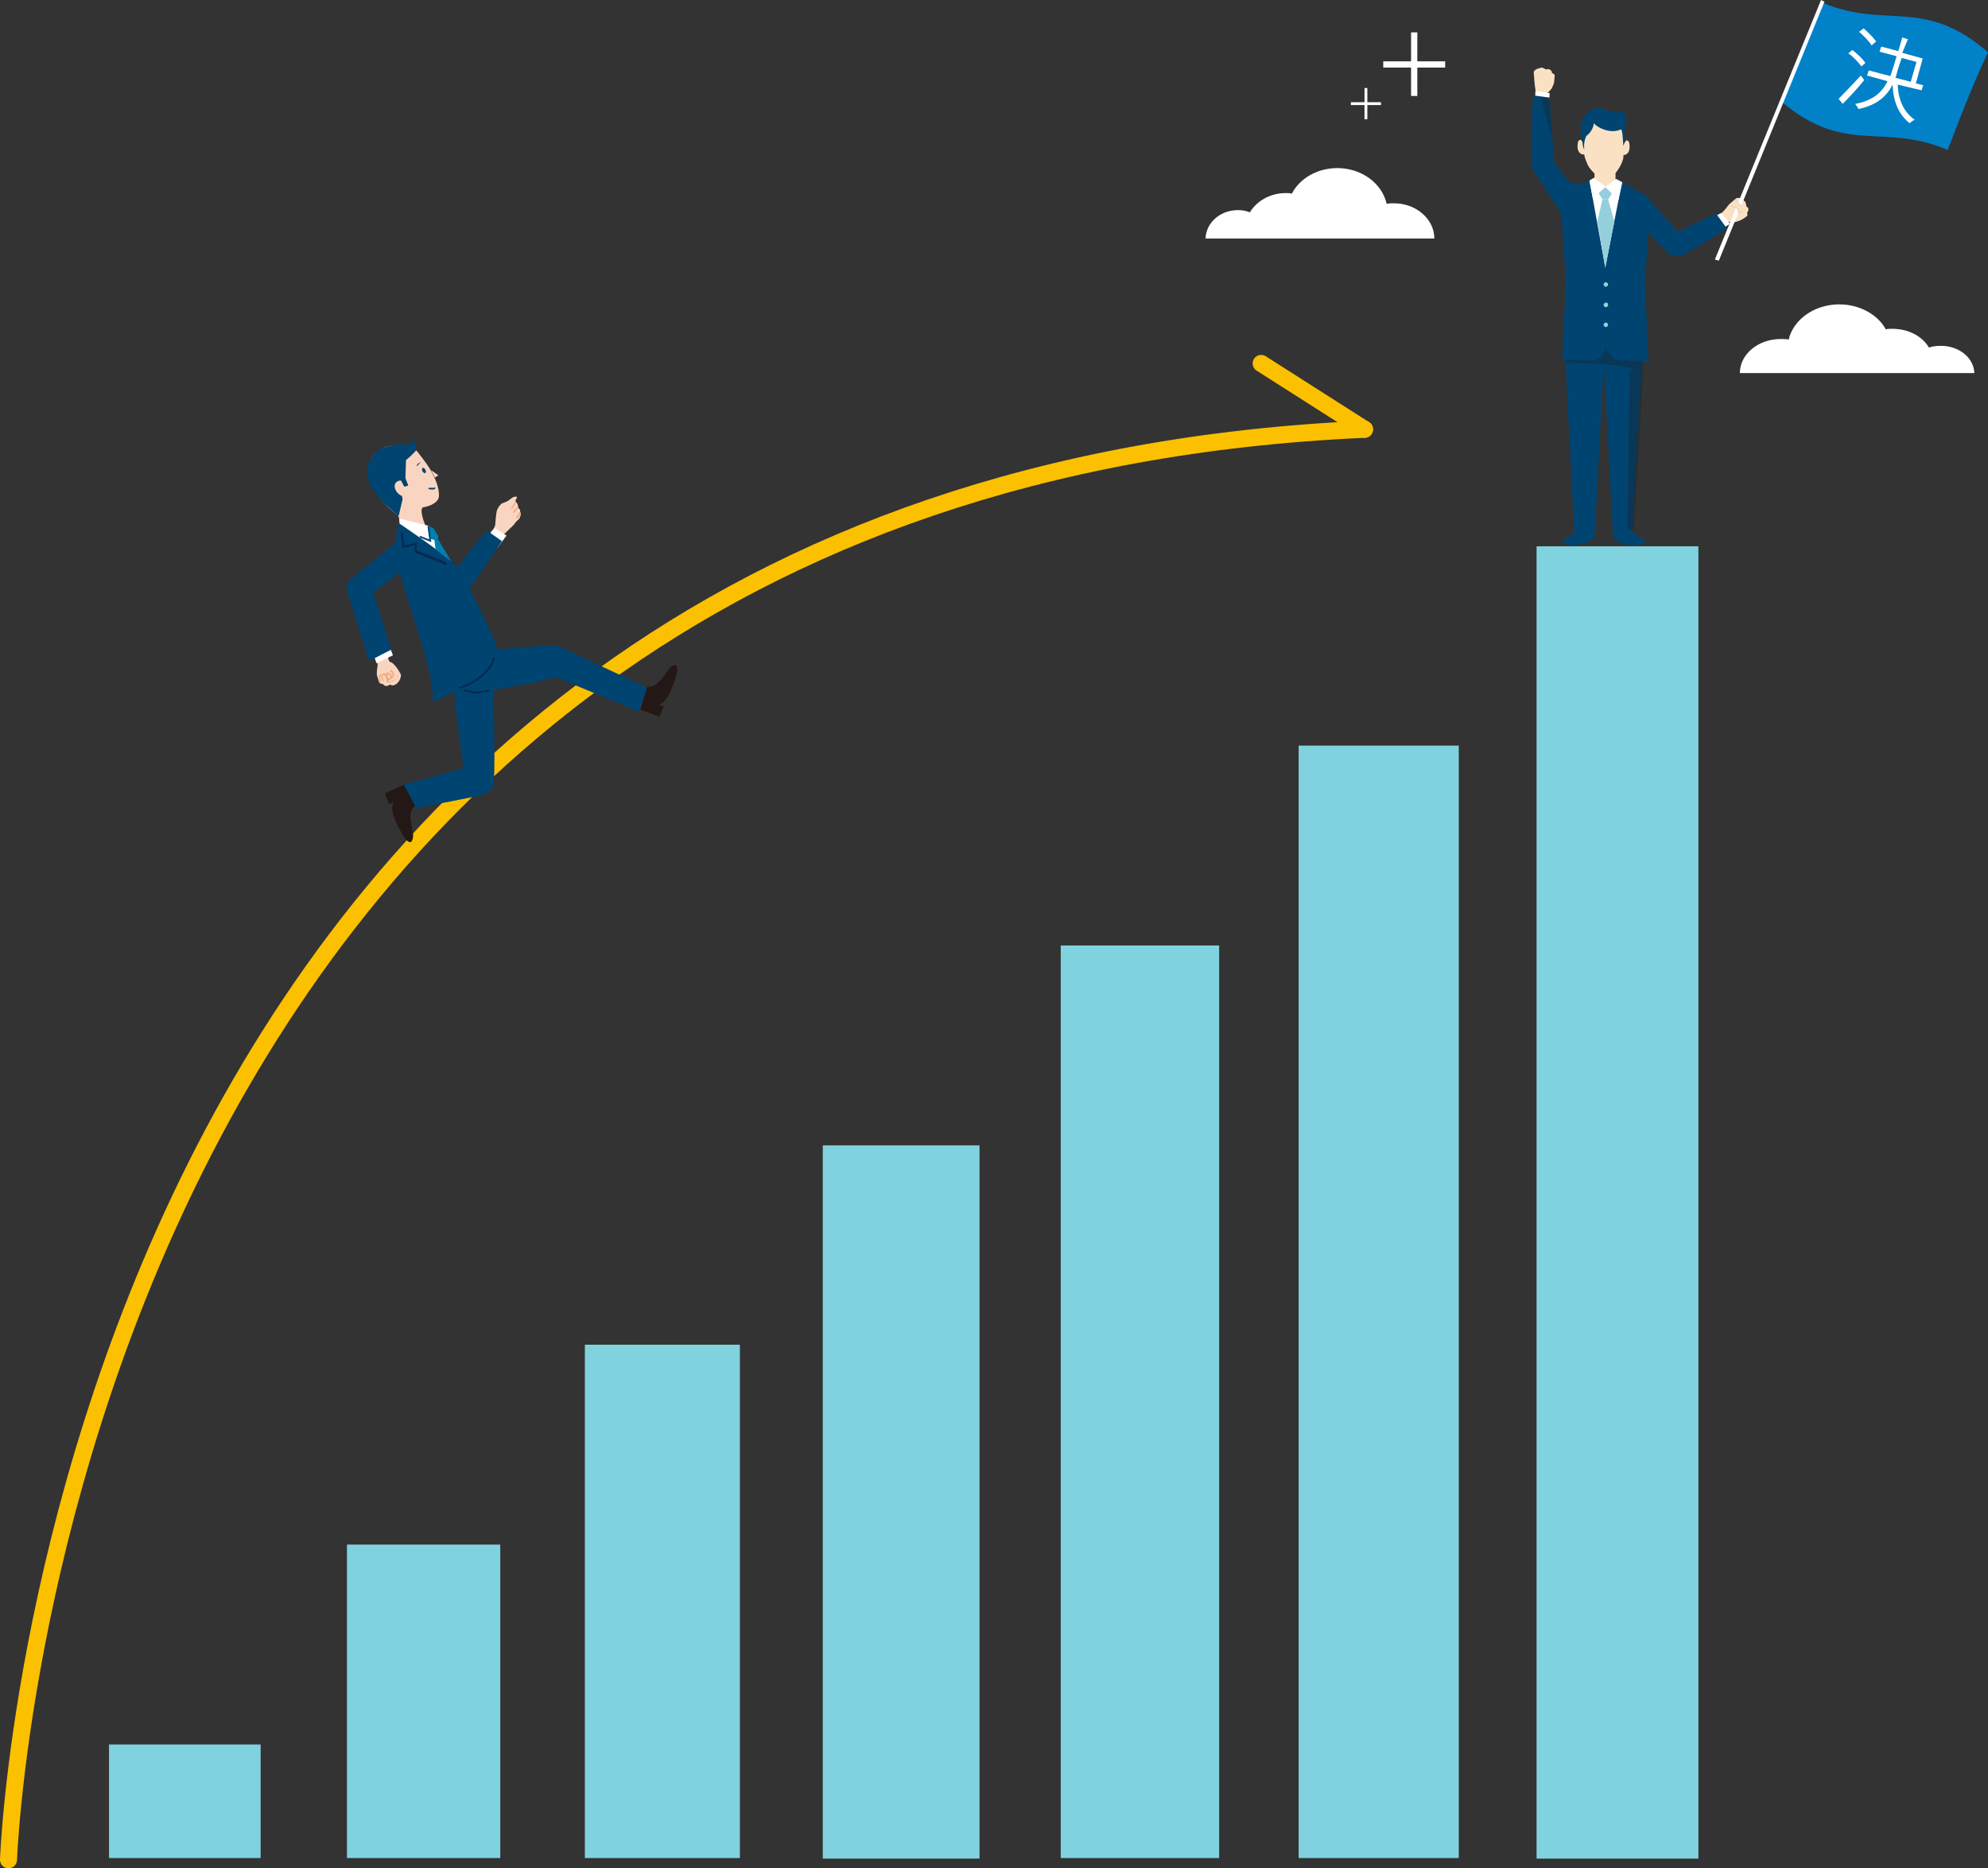 <?xml version="1.0" encoding="utf-8"?>
<!-- Generator: Adobe Illustrator 24.2.3, SVG Export Plug-In . SVG Version: 6.00 Build 0)  -->
<svg version="1.1" id="レイヤー_1" xmlns="http://www.w3.org/2000/svg" xmlns:xlink="http://www.w3.org/1999/xlink" x="0px"
	 y="0px" width="350.1px" height="329px" viewBox="0 0 350.1 329" style="enable-background:new 0 0 350.1 329;"
	 xml:space="preserve">
<rect x="0" y="0" width="350.1" height="329" fill="#333333" stroke="none"/>
<style type="text/css">
	.st0{fill:#FFFFFF;}
	.st1{fill:#004471;}
	.st2{fill-rule:evenodd;clip-rule:evenodd;fill:#FBE1C3;}
	.st3{fill:#FBE1C3;}
	.st4{fill:#94CFDC;}
	.st5{opacity:0.3;fill:#231815;}
	.st6{fill:#D6C1A8;}
	.st7{fill:#0081C8;}
	.st8{fill:#81D2DF;}
	.st9{fill:none;stroke:#FBC000;stroke-width:3;stroke-linecap:round;stroke-linejoin:round;stroke-miterlimit:10;}
	.st10{fill:#F9D5C1;}
	.st11{fill:#F4AC7F;}
	.st12{fill-rule:evenodd;clip-rule:evenodd;fill:#F9D5C1;}
	.st13{fill:#0080B0;}
	.st14{fill:#072951;}
	.st15{fill:#676A6A;}
	.st16{fill-rule:evenodd;clip-rule:evenodd;fill:#231815;}
</style>
<g>
	<g>
		<g>
			<rect x="243.6" y="10.8" class="st0" width="10.9" height="1.1"/>
			<rect x="248.5" y="5.7" class="st0" width="1.1" height="11.2"/>
		</g>
		<g>
			<rect x="237.9" y="18" class="st0" width="5.3" height="0.5"/>
			<rect x="240.3" y="15.5" class="st0" width="0.5" height="5.5"/>
		</g>
	</g>
	<path class="st0" d="M218,37c0.7,0,1.4,0.1,2.1,0.4c1.2-2,3.6-3.4,6.3-3.4c0.4,0,0.7,0,1.1,0.1c1.4-2.7,4.5-4.5,8-4.5
		c4.3,0,7.9,2.7,8.7,6.3c0.4-0.1,0.9-0.1,1.3-0.1c3.9,0,7.1,2.8,7.1,6.2h-40.3C212.4,39.2,214.9,37,218,37z"/>
	<path class="st0" d="M341.8,60.9c-0.8,0-1.5,0.1-2.1,0.3c-1.2-2-3.6-3.3-6.5-3.3c-0.4,0-0.8,0-1.1,0.1c-1.4-2.6-4.6-4.4-8.2-4.4
		c-4.4,0-8.1,2.7-8.9,6.2c-0.4-0.1-0.9-0.1-1.4-0.1c-4,0-7.2,2.7-7.2,6h41.3C347.6,63,345,60.9,341.8,60.9z"/>
	<g>
		<g>
			<path class="st1" d="M284,92.9c0,0.6,0.1,1.9,0.1,1.9s0.5,0.3,0.8,0.5C286,95.9,288,96,288,96c0.5-0.1,1.3-0.2,1.8-0.5
				c-0.5-0.9-2.3-1.3-2.8-2.7C287,92.7,284,92.9,284,92.9z"/>
			<path class="st1" d="M280.9,92.9c0,0.6-0.1,1.9-0.1,1.9s-0.5,0.3-0.8,0.5c-1.1,0.6-3,0.7-3.1,0.7c-0.5-0.1-1.3-0.2-1.8-0.5
				c0.5-0.9,2.3-1.3,2.7-2.7C277.9,92.7,280.9,92.9,280.9,92.9z"/>
		</g>
		<g>
			<path class="st2" d="M270.5,16.5c0,0,0-0.4-0.1-0.7c-0.1-0.4-0.3-2.8-0.3-3.1c0.1-0.6,1.4-0.8,1.5-0.8c0.2,0.1,0.4,0.2,0.4,0.2
				s0.3,0.2,0.5,0.1c0.2-0.1,0.3,0,0.5,0.1c0.3,0.2,0.3,0.4,0.3,0.5c0,0.1,0.5,0.2,0.5,0.5c0,0.1-0.1,0.9-0.1,1.1
				c0,0.2-0.2,0.7-0.4,1.1c-0.2,0.4-1,1-1.1,1.3c-0.2,0.2-0.1,0.6-0.1,0.6l-0.9-0.5L270.5,16.5z"/>
		</g>
		<polygon class="st1" points="289.6,58.1 275.4,58.1 277.2,93.3 280.9,93.3 282.4,65 282.5,65 284,93.3 287.5,93.3 		"/>
		<path class="st1" d="M290.2,39.6c0,0,0.4-4.8-0.6-5.3c-1-0.5-4.6-2.6-4.6-2.6l-4.6,0c0,0-3.3,0.9-4.1,1.8c-1,1.1-1.3,4.1-1.3,4.1
			c-0.1,0.5,0.7,8.9,0.7,11.9c0,3-0.6,13.9-0.6,13.9s4.3,0.3,5.2,0.3s2.4-1.2,2.4-2.4c0.9,1.7,1.6,2.4,2.5,2.4c0.9,0,5.1,0,5.1,0
			l-0.6-13.7C289.6,49.8,290.4,40.1,290.2,39.6z"/>
		<polygon class="st3" points="280.8,30.1 280.8,33.9 284.5,33.9 284.5,30.1 		"/>
		<polygon class="st0" points="285.6,32.3 282.7,47.1 280,32.2 282.8,32.9 		"/>
		<polygon class="st4" points="283.2,35.1 282.2,35.1 281.3,39 282.7,47.2 284.3,39 		"/>
		<polygon class="st4" points="283.3,32.9 284,33.9 283.2,35.1 282.2,35.1 281.4,33.8 282.2,32.9 		"/>
		<polygon class="st0" points="282.8,32.9 280.7,31.3 279.9,31.8 280.5,34.9 		"/>
		<polygon class="st0" points="282.7,32.9 284.6,31.5 285.7,32.1 285,35.3 		"/>
		<path class="st4" d="M283.2,50.1c0,0.2-0.2,0.4-0.4,0.4c-0.2,0-0.4-0.2-0.4-0.4c0-0.2,0.2-0.4,0.4-0.4
			C283,49.7,283.2,49.9,283.2,50.1z"/>
		<path class="st4" d="M283.2,53.7c0,0.2-0.2,0.4-0.4,0.4c-0.2,0-0.4-0.2-0.4-0.4c0-0.2,0.2-0.4,0.4-0.4
			C283,53.2,283.2,53.4,283.2,53.7z"/>
		<path class="st4" d="M283.2,57.2c0,0.2-0.2,0.4-0.4,0.4c-0.2,0-0.4-0.2-0.4-0.4c0-0.2,0.2-0.4,0.4-0.4
			C283,56.8,283.2,57,283.2,57.2z"/>
		<path class="st5" d="M289.4,63.5h-4.2c-0.9,0-1.6-0.7-2.5-2.4c0,1.2-1.5,2.4-2.4,2.4c-0.8,0-3.5-0.1-4.5-0.2c0,0.4,0,0.6,0,0.6
			c5.4,0,9.4,0.3,11.7,1.1c0.1,0,0.1,0.1,0.2,0.1l-0.7,0.6l-0.4,27.6l1.1,0l1.5-24.9c0,0.1,0,0.2,0,0.2L289.4,63.5z"/>
		<path class="st3" d="M286.9,25.1c-0.1-0.4-0.5-0.4-0.5-0.4l-0.4,0.6c-0.1-2.9-1.3-5.2-3.6-5.2c-2.3,0-3.5,1.1-3.5,4.2
			c0,0.3,0,0.7,0,1l-0.5-0.7c0,0-0.4,0-0.5,0.4c-0.1,0.4-0.2,1.3,0.2,1.8c0.4,0.5,0.9,0.4,0.9,0.4V27c0,0.1,0,0.2,0,0.3
			c0.1,0.6,0.5,1.5,0.7,1.9c0.5,0.9,2,2.4,3,2.4c1.4,0,2.9-2.5,3.1-3.5c0.1-0.2,0.1-0.5,0.1-0.8c0.1,0,0.5,0,0.8-0.4
			C287.1,26.4,287,25.4,286.9,25.1z"/>
		<path class="st1" d="M285.7,19.5c-0.5,0.4-1.5,0.3-2.1,0.2c-0.8-0.3-1.5-0.8-2.3-0.7c-1.3,0.2-2.4,1.3-2.8,2.6
			c-0.2,0.6-0.1,1.2-0.1,1.9c0,0.6,0.3,1.2,0.3,1.7c0,0.3,0.2,1,0.3,1.2c-0.1-0.8,0-1.8,0.4-2.5c0,0,1.1-0.7,1.3-2.2
			c0.7,0.9,3.1,1.9,4.7,1.1c0.4-0.2,0.4,2.5,0.5,2.9c0,0,0.1-0.2,0.2-0.8c0,0,0-1.3,0-2c0-0.9,0.6-1.9,0.1-2.8
			C286.1,20.2,285.6,19.6,285.7,19.5z"/>
		<path class="st1" d="M273.2,27.9c0.8,1,3.5,4.8,5.1,6.7c1.5,1.8-1.2,4.5-2.7,3c-1.1-1.1-3.5-4.3-5.3-7.2
			C268.6,27.8,272,26.3,273.2,27.9z"/>
		<g>
			<polygon class="st0" points="272.8,18.5 272.9,16.4 270.4,16 270.3,18.3 			"/>
			<path class="st1" d="M273.6,29.1c0.1-1.2-0.7-11.9-0.7-11.9l-2.9-0.4c0,0-0.5,8.5-0.3,12C269.9,31.8,273.5,31.1,273.6,29.1z"/>
			<polygon class="st5" points="273.3,24.3 272.9,17.2 272.3,17.1 271.3,17 			"/>
		</g>
		<path class="st1" d="M275.6,39.1c-0.4-1-0.9-2-1.6-3c-0.8-1.2-1.9-2.9-1.9-2.9l4.4,2.8l0.4,3.3L275.6,39.1z"/>
		<path class="st1" d="M276.2,31.9c0.9,0.4,1.1,0.4,1.8,0.6c0.4-0.1,0.1,0.3,0.2,0.3c0,0.1-0.7,1.4-1.1,1.4c-0.3-0.1-1.1-0.3-1.2-1
			c-0.1-0.7,0-1,0-1L276.2,31.9z"/>
		<g>
			<path class="st2" d="M303.1,37.6c0,0,0.3-0.3,0.5-0.5c0.3-0.3,0.7-0.9,1-1.2c0,0,0,0,0,0c0.5-0.4,0.9-0.8,1.2-1
				c0.6-0.3,1.5,0.6,1.6,0.7c0,0.2,0.1,0.4,0.1,0.4s0,0.4,0.2,0.5c0.2,0,0.2,0.2,0.2,0.4c0,0.3-0.2,0.5-0.2,0.5
				c-0.1,0.1,0.2,0.5-0.1,0.7c-0.1,0.1-0.7,0.5-0.9,0.6c-0.2,0.1-0.7,0.3-1.1,0.4c-0.4,0.1-1.4-0.1-1.7-0.1c-0.3,0-0.6,0.3-0.6,0.3
				l-0.1-1L303.1,37.6z"/>
			<path class="st6" d="M306,37.1L306,37.1c0.3-0.4,0.8-1.1,0.8-1.2c0-0.2-0.2-0.3-0.2-0.3l0,0c0,0,0.2,0.2,0.2,0.4
				C306.8,36.1,306.1,37,306,37.1z"/>
			<g>
				<g>
					<path class="st7" d="M343,26.4c-11.5-4.9-18.1,1.1-29.5-8.7c2.5-5.1,5-11,7.5-17.2c11.3,4.7,17.8-1.1,29.1,8.7
						C347.7,14.3,345.4,20.1,343,26.4z"/>
				</g>
				<g>
					<g>
						<g>
							<polygon class="st0" points="302,45.7 320.7,0 321.3,0.3 302.7,45.9 							"/>
						</g>
					</g>
				</g>
			</g>
			<g>
				<path class="st2" d="M305.7,35.4c0.4,0.1,0.5,0.5,0.8,0.6c0.3,0.2,0.3,0.7,0.3,0.9c0,0.2-0.1,0.7-0.4,0.5
					c-0.3-0.2-0.3-0.7-0.5-0.8c-0.3-0.1-1-0.2-1-0.2L305.7,35.4z"/>
				<path class="st6" d="M306.5,37.6c0,0-0.1,0-0.2-0.1c-0.1-0.1-0.2-0.3-0.3-0.5c-0.1-0.2-0.1-0.3-0.2-0.4c-0.2-0.1-1-0.2-1-0.2
					l0-0.1c0,0,0.7,0.1,1,0.2c0.1,0.1,0.2,0.2,0.3,0.4c0.1,0.2,0.1,0.3,0.3,0.4C306.5,37.5,306.5,37.5,306.5,37.6
					c0.2-0.2,0.2-0.4,0.2-0.6c0,0,0-0.1,0-0.2c0-0.2-0.1-0.6-0.3-0.7c-0.1-0.1-0.2-0.2-0.3-0.3c-0.1-0.2-0.3-0.3-0.5-0.4l0-0.1
					c0.2,0,0.4,0.2,0.5,0.4c0.1,0.1,0.2,0.2,0.3,0.3c0.2,0.1,0.3,0.5,0.3,0.8c0,0.1,0,0.1,0,0.2C306.8,37.1,306.8,37.4,306.5,37.6
					C306.6,37.6,306.6,37.6,306.5,37.6z"/>
			</g>
			<g>
				<polygon class="st0" points="301.1,38.6 303.1,37.5 304.7,39.4 302.7,40.6 				"/>
				<path class="st1" d="M296.5,42c-0.8-1-4.8-5.2-6.3-7.2c-1.4-1.8-4.6,0.2-3.5,2c0.9,1.3,4.3,5.1,6.8,7.5
					C295.6,46.5,297.8,43.5,296.5,42z"/>
				<path class="st1" d="M294.1,41.6c1.1-0.7,8.1-4,8.1-4l1.9,2.6c0,0-4.7,3.1-7.8,4.7C293.5,46.1,292.3,42.7,294.1,41.6z"/>
			</g>
		</g>
	</g>
	<g>
		<rect x="270.6" y="96.2" class="st8" width="28.5" height="231.1"/>
		<rect x="228.7" y="131.3" class="st8" width="28.2" height="195.9"/>
		<rect x="186.8" y="166.5" class="st8" width="27.9" height="160.7"/>
		<rect x="144.9" y="201.7" class="st8" width="27.6" height="125.6"/>
		<rect x="103" y="236.8" class="st8" width="27.3" height="90.4"/>
		<rect x="61.1" y="272" class="st8" width="27" height="55.2"/>
		<rect x="19.2" y="307.2" class="st8" width="26.7" height="20"/>
	</g>
	<g>
		<path class="st0" d="M328.3,14.1c-1.1,1.4-2.6,3-3.8,4.2l-0.7-0.9c1-1,2.6-2.7,3.9-4.1L328.3,14.1z M327.8,11.7
			c-0.5-0.7-1.4-1.7-2.3-2.3l0.7-0.6c0.8,0.6,1.9,1.6,2.3,2.3L327.8,11.7z M334.2,14.9c0.1,2.6,1,4.8,3,6.2
			c-0.3,0.1-0.7,0.4-0.9,0.6c-2-1.6-2.9-3.9-3-6.8c-1,2-2.7,3.6-6,4.3c-0.1-0.2-0.4-0.7-0.6-0.9c3.2-0.6,4.8-2.1,5.7-4l-3.6-1
			l0.3-0.9l3.8,1c0.2-0.6,0.4-1.2,0.6-1.8l0.5-1.7l-3-0.8l0.3-0.9l3,0.8l0.7-2.4l1,0.3L335,9.3l3.6,1l-1.2,4.4l1.3,0.3l-0.3,0.9
			L334.2,14.9z M329.6,8c-0.4-0.7-1.4-1.7-2.2-2.4l0.8-0.6c0.8,0.7,1.8,1.7,2.2,2.3L329.6,8z M334.3,12c-0.2,0.6-0.3,1.2-0.5,1.7
			l2.7,0.7l1-3.5l-2.6-0.7L334.3,12z"/>
	</g>
	<path class="st9" d="M1.5,327.5c0,0,8.4-241.6,238.8-251.9"/>
	<g>
		<path class="st10" d="M91.7,90.5C91.7,90.5,91.7,90.5,91.7,90.5C91.6,90.5,91.6,90.5,91.7,90.5c-0.1-0.2-0.1-0.3-0.1-0.4
			c0-0.1,0-0.2,0-0.3c0,0,0-0.1-0.1-0.1c0,0-0.1-0.1-0.1-0.1c0-0.1-0.1-0.1-0.1-0.2l0,0c-0.1-0.1-0.1-0.2-0.1-0.3c0-0.1,0-0.1,0-0.2
			c0,0-0.1-0.1-0.1-0.2c-0.1-0.1-0.2-0.3-0.2-0.3l-0.1-0.1c0-0.1-0.1-0.1,0.1-0.4l0,0c0.1-0.2,0.2-0.2,0.1-0.4c-0.1-0.1-0.4,0-0.5,0
			c-0.2,0-1.1,0.8-1.2,0.8c0,0-0.8,0.3-1,0.4c-0.2,0.2-0.5,0.6-0.5,0.6c-0.1,0.2-0.2,0.4-0.3,0.6c-0.1,0.3-0.3,2.3-0.3,2.6
			c0,0-0.2,0.5-0.2,0.5c-0.1,0.2-0.4,0.5-0.5,0.6l0,0c-0.1,0.2-0.2,0.4-0.3,0.6c0,0,0,0,0,0c0,0.1,0,0.2,0.1,0.2
			c0,0.1,0.1,0.2,0.1,0.2c0,0,0.1,0.1,0.1,0.1c0.4,0.5,0.7,0.5,1,0.6c0.1-0.1,3-2.9,3-2.9c0.2-0.3,0.5-0.7,0.8-0.9
			c0.2-0.2,0.3-0.4,0.3-0.5c0.1-0.3,0.2-0.5,0.1-0.7C91.8,90.7,91.7,90.6,91.7,90.5z"/>
		<g>
			<path class="st11" d="M90.8,88.5C90.8,88.5,90.8,88.5,90.8,88.5C90.7,88.4,90.7,88.4,90.8,88.5l-0.7,0.8c0,0,0,0.1,0,0.1
				c0,0,0.1,0,0.1,0L90.8,88.5C90.8,88.5,90.8,88.5,90.8,88.5z"/>
			<path class="st11" d="M90.2,89.5C90.2,89.5,90.2,89.5,90.2,89.5c-0.1,0-0.1,0-0.1,0c-0.1-0.1-0.1-0.1,0-0.2l0.6-0.8
				c0,0,0.1-0.1,0.1-0.1c0,0,0.1,0,0.1,0c0,0,0,0,0,0c0,0.1,0,0.1,0,0.2L90.2,89.5C90.3,89.4,90.2,89.5,90.2,89.5z"/>
		</g>
		<g>
			<path class="st11" d="M91.2,89.3C91.2,89.3,91.2,89.3,91.2,89.3C91.2,89.3,91.2,89.3,91.2,89.3c-0.1,0-0.2,0.2-0.4,0.3
				c-0.2,0.3-0.3,0.4-0.3,0.5c0,0,0,0.1,0,0.1c0,0,0.1,0,0.1,0c0,0,0.2-0.3,0.3-0.4C91.1,89.6,91.2,89.4,91.2,89.3
				C91.3,89.3,91.3,89.3,91.2,89.3z"/>
			<path class="st11" d="M90.6,90.3C90.6,90.3,90.6,90.3,90.6,90.3c-0.1,0-0.1,0-0.1,0c-0.1,0-0.1-0.1-0.1-0.2c0,0,0.1-0.2,0.4-0.5
				c0.1-0.1,0.2-0.3,0.3-0.3c0,0,0.1-0.1,0.1-0.1c0,0,0.1,0,0.1,0c0,0,0,0,0,0l0,0c0,0,0,0.1,0,0.2c0,0.1-0.1,0.2-0.3,0.3l0,0
				C90.9,89.9,90.7,90.2,90.6,90.3C90.7,90.2,90.7,90.3,90.6,90.3z M90.6,90.1C90.6,90.1,90.6,90.1,90.6,90.1
				C90.6,90.1,90.6,90.1,90.6,90.1z M91.2,89.3C91.2,89.3,91.2,89.3,91.2,89.3C91.2,89.3,91.2,89.3,91.2,89.3z"/>
		</g>
		<g>
			<path class="st11" d="M91.6,90.3C91.5,90.3,91.5,90.3,91.6,90.3c-0.1,0-0.1,0-0.1,0c0,0-0.2,0.3-0.3,0.5C91,91,91,91.1,91,91.1
				c0,0,0,0.1,0,0.1c0,0,0.1,0,0.1,0c0,0,0.1-0.1,0.2-0.3C91.4,90.6,91.5,90.4,91.6,90.3C91.6,90.3,91.6,90.3,91.6,90.3z"/>
			<path class="st11" d="M91.1,91.3C91.1,91.3,91,91.3,91.1,91.3c-0.1,0-0.1,0-0.1,0c-0.1,0-0.1-0.1-0.1-0.2c0,0,0.1-0.1,0.2-0.3
				c0.1-0.1,0.3-0.4,0.3-0.5c0,0,0-0.1,0.1-0.1c0,0,0.1,0,0.1,0c0,0,0.1,0,0.1,0.1c0,0,0,0.1,0,0.1c0,0.1-0.1,0.2-0.3,0.6
				C91.2,91.1,91.1,91.2,91.1,91.3C91.1,91.2,91.1,91.2,91.1,91.3z M91.5,90.3C91.5,90.3,91.5,90.3,91.5,90.3
				C91.5,90.3,91.5,90.3,91.5,90.3z"/>
		</g>
		<polygon class="st0" points="85.5,95.2 87.1,93 89.2,94.3 87.6,96.5 		"/>
		<path class="st1" d="M78.3,102.8c0.7-1.1,7.4-9.4,7.4-9.4l2.7,1.9c0,0-4.6,7-6.8,9.7C79.7,107.5,77.2,104.5,78.3,102.8z"/>
		<g>
			<path class="st12" d="M68,114.9c0,0,0.1,0.3,0.3,0.8c0.1,0.3,0.2,0.9,0.5,0.9c0.7,0.2,1.7,1.9,1.8,2.2c0.1,0.7-0.6,1.7-1.1,1.8
				c-0.2,0.1-0.6,0.2-0.6,0c-0.1-0.1-0.3,0-0.5,0.1c-0.1,0.1-0.3,0.1-0.5,0.1c-0.3-0.1-0.4-0.3-0.4-0.3c-0.1-0.1-0.5,0-0.7-0.3
				c-0.1-0.1-0.3-1-0.4-1.2c-0.1-0.2,0-1.3,0.1-1.8c0-0.5-0.1-0.8-0.2-1.4C66.2,115.4,68,114.9,68,114.9z"/>
		</g>
		<path class="st1" d="M61.7,102c1-0.9,5.9-4.6,7.9-6.4c1.8-1.7,4.7,1.3,3.2,3c-1.1,1.3-5.4,4.6-8.4,6.7
			C61.7,107.2,60.1,103.5,61.7,102z"/>
		<path class="st11" d="M70.2,118.4c-0.1,0-0.1,0-0.1,0.1c0,0.4-0.2,0.9-0.2,1c-0.1,0.1-1,0.5-1.3,0.5c-0.1,0-0.2,0-0.2-0.1
			c0,0,0-0.1,0.1-0.1c0,0,0.1-0.1,0.2-0.1c0.3-0.2,0.6-0.4,0.6-0.5c0.1-0.2,0.1-0.4,0.1-0.6c-0.1-0.2-0.4-0.6-0.5-0.6
			c0,0-0.1,0-0.2,0c0,0,0,0.1,0,0.2c0.1,0.1,0.4,0.4,0.4,0.5c0.1,0.1,0,0.3,0,0.4c0,0,0,0,0,0l-0.2-0.3c-0.1-0.2-0.4-0.4-0.7-0.4
			c-0.1,0-0.2,0.1-0.2,0.3c-0.1-0.1-0.1-0.1-0.2-0.1c-0.1-0.1-0.2-0.1-0.3,0c-0.1,0-0.2,0.1-0.2,0.3c-0.1-0.1-0.2-0.2-0.4-0.1
			c-0.3,0.1-0.2,0.6-0.1,0.8l0.1,0.5c0,0.1,0.1,0.1,0.1,0.1c0,0,0,0,0,0c0.1,0,0.1-0.1,0.1-0.2l-0.1-0.5c-0.1-0.3-0.1-0.5-0.1-0.5
			c0.1,0,0.2,0.2,0.3,0.3c0,0,0,0,0,0.1l0.2,0.5c0,0.1,0.1,0.1,0.1,0.1c0,0,0,0,0,0c0,0,0.1,0,0.1-0.1c0,0,0-0.1,0-0.1l-0.2-0.5
			c0-0.1-0.1-0.3,0.1-0.4c0,0,0.1,0,0.1,0c0.1,0.1,0.2,0.2,0.3,0.3c0,0,0,0,0,0c0,0,0,0,0,0l0.1,0.4c0,0,0,0.1,0.1,0.1
			c-0.1,0.1-0.1,0.2-0.1,0.3c0.1,0.1,0.2,0.2,0.4,0.2c0,0,0,0,0,0c0.3,0,1.3-0.4,1.4-0.6c0.1-0.2,0.2-0.7,0.3-1.1
			C70.3,118.4,70.3,118.4,70.2,118.4z M68.4,119.5l-0.1-0.4c0-0.2,0-0.4,0-0.4c0.1,0,0.3,0.1,0.3,0.2c0,0,0,0,0,0l0.2,0.3
			C68.7,119.3,68.6,119.4,68.4,119.5C68.5,119.5,68.4,119.5,68.4,119.5C68.4,119.5,68.4,119.5,68.4,119.5z"/>
		<path class="st10" d="M66.9,87.7c0.6,1,3.2,3.1,3.2,3.1s0.9,2.1,1.2,3c1,1.1,1.7-0.4,3.6-1.3c-0.3-0.7-1.2-3.2-0.2-3.2
			c1.1-0.2,2.5-0.8,2.6-1.9c0.1-1.6-0.8-3.4-1.4-4.5c-0.7-1.3-2.6-3.6-2.6-3.6s-3.6-1.5-5.8-0.4C64.2,80.5,64.5,83.4,66.9,87.7z"/>
		<path class="st1" d="M73.4,82.1c0-0.1,0-0.2,0.1-0.3c0.1-0.1,0.1-0.2,0.2-0.2c0.1-0.1,0.2-0.1,0.3-0.2c0.1,0,0.2-0.1,0.3-0.1
			c0,0,0,0,0,0c0,0,0,0,0,0l0,0c-0.1,0-0.2,0.1-0.2,0.1c-0.1,0.1-0.2,0.1-0.2,0.2c-0.1,0.1-0.1,0.1-0.2,0.2
			C73.6,82,73.5,82,73.4,82.1L73.4,82.1C73.5,82.1,73.5,82.2,73.4,82.1C73.4,82.1,73.4,82.1,73.4,82.1z"/>
		<path class="st10" d="M75.9,82.8l0.7,1.3c0,0,0.6-0.4,0.6-0.4C77.1,83.6,75.9,82.8,75.9,82.8z"/>
		<path class="st1" d="M74.4,83c0.1,0.2,0.4,0.4,0.5,0.3c0.1-0.1,0.2-0.3,0-0.6c-0.1-0.2-0.4-0.4-0.5-0.3
			C74.3,82.5,74.3,82.8,74.4,83z"/>
		<path class="st1" d="M76.7,86c-0.1,0.1-0.2,0.1-0.3,0.2c-0.1,0-0.2,0-0.3,0c-0.1,0-0.2,0-0.3,0c-0.1,0-0.2-0.1-0.3-0.1
			c-0.1,0-0.1-0.1,0-0.2c0,0,0.1,0,0.1,0l0,0c0.1,0,0.2,0,0.2,0c0.1,0,0.1,0,0.2,0c0.1,0,0.1,0,0.2,0l0.2,0l0,0
			C76.6,85.8,76.7,85.8,76.7,86C76.7,85.9,76.7,85.9,76.7,86z"/>
		<path class="st1" d="M73.3,79.3l-0.1-1.2l-0.6-0.7c0,0-0.2,0.6-0.5,0.8c-0.1,0.1-0.2,0.1-0.4,0.1c-1.4-0.2-3.3,0.2-4.6,0.7
			c-1,0.4-1.5,1.4-2.4,2.9c0,0.1,0,1.8,0.3,3c0.3,1.2,2.6,3.7,2.6,3.7c0.2,0.2,2.6,2.3,2.6,2.3l0.7-3c0,0-0.3-1.5-0.3-1.9
			c0.1-0.4,0.7-0.3,0.7-0.3l0.6-0.2c0,0-0.2-0.5-0.5-1.3l0.1-3.2C71.5,81.1,73.1,79.6,73.3,79.3L73.3,79.3L73.3,79.3
			C73.3,79.3,73.3,79.3,73.3,79.3C73.3,79.3,73.3,79.3,73.3,79.3z"/>
		<polygon class="st0" points="70.4,93 70.3,91.3 75.5,92.6 76.3,93.5 76.7,95.2 81,102 74.5,104.2 		"/>
		<path class="st1" d="M78,116.5c-0.8,1.2,0.6,4.3,1.6,5.1c0.9,0.8,4.8,0.5,6.2,0.2c2.4-0.6,7.6-1.3,10.4-2.1
			c1.9-0.6,4.3-1.2,4.1-3.5c-0.2-2.2-1.9-2.5-3.2-2.5c-2.7,0-10.3,0.7-12.5,1.1C82.1,115.2,79,115,78,116.5z"/>
		<path class="st1" d="M80.1,122.1c0,4.2,1.4,10.2,1.5,13.7c0.2,3.6,5.2,5.6,5.4,1.5s-0.1-15.2-0.1-15.2
			C87,116,80.1,117.9,80.1,122.1z"/>
		<path class="st1" d="M76.1,123.5c1.1-4.5-7.1-24.1-6.6-27.4c0.2-1.2,0.7-4,0.7-4s8,5.4,9.8,7.2s7.8,14.5,7.6,15.1
			c-0.3,0.7-2.4,4.1-4.1,5.4C81.7,121.2,75.9,124,76.1,123.5z"/>
		<path class="st1" d="M73.2,142.3c0,0,6.5-1.2,11.3-2.2c4.5-1,2.4-6.3-1.6-5.2c-4,1.1-11.9,3.3-11.9,3.3L73.2,142.3z"/>
		<g>
			<polygon class="st13" points="75.4,92.7 75.8,94.9 76.5,95.1 76.7,96.7 79.5,98.9 77.1,94.9 77.2,94.4 76.3,93 			"/>
			<path class="st1" d="M75.9,95.4c0,0-0.1,0-0.1,0L74,94.7c-0.1,0-0.1-0.1-0.1-0.2c0-0.1,0.1-0.1,0.2-0.1l1.5,0.6l-0.3-2.2
				c0-0.1,0-0.2,0.1-0.2c0.1,0,0.2,0,0.2,0.1l0.3,2.4C76,95.3,76,95.3,75.9,95.4C75.9,95.4,75.9,95.4,75.9,95.4z"/>
		</g>
		<path class="st14" d="M78.6,99.5c0,0-0.1,0-0.1,0l-5.4-2.2c-0.1,0-0.1-0.1-0.1-0.2l0.1-1.1l-2,0.5c0,0-0.1,0-0.1,0
			c0,0-0.1-0.1-0.1-0.1l-0.3-2.5c0-0.1,0.1-0.2,0.1-0.2c0.1,0,0.2,0.1,0.2,0.1l0.3,2.3l2.1-0.5c0.1,0,0.1,0,0.1,0
			c0,0,0.1,0.1,0.1,0.1l-0.2,1.2l5.3,2.1C78.7,99.2,78.7,99.3,78.6,99.5C78.7,99.4,78.7,99.5,78.6,99.5z"/>
		<path class="st14" d="M82,120.9c-0.3,0.1-0.7,0.2-1,0.4c-0.1,0-0.2,0-0.2-0.1c0-0.1,0-0.2,0.1-0.2c3.8-1.2,5.7-3.9,5.9-5.1
			c0-0.1,0.1-0.2,0.2-0.1c0.1,0,0.2,0.1,0.1,0.2C87,117,85.4,119.5,82,120.9z"/>
		<path class="st14" d="M86.1,121.8C86.1,121.8,86.1,121.8,86.1,121.8l-2,0.3c-0.4,0.1-0.7,0-1.1-0.1l-1.2-0.3
			c-0.1,0-0.1-0.1-0.1-0.2c0-0.1,0.1-0.1,0.2-0.1l1.2,0.3c0.3,0.1,0.6,0.1,1,0.1l2-0.3c0.1,0,0.2,0,0.2,0.1
			C86.2,121.7,86.2,121.7,86.1,121.8z"/>
		<g>
			<polygon class="st0" points="69.2,115.4 66.3,116.8 65.8,115.3 68.7,114.1 			"/>
			<path class="st1" d="M65,116.4l3.9-2c0,0-2.9-9.4-3.4-10.6c-0.5-1.2-1.9-2.4-3.3-1.6c-1.8,1-0.9,2.5-0.5,3.7
				C62,106.9,65,116.4,65,116.4z"/>
		</g>
		<g>
			<polygon class="st15" points="113.5,125.1 114.8,121.9 111.9,121.4 110.9,124.2 			"/>
			<path class="st1" d="M96.8,118.8l15.7,6.5l1.5-4.2L98.8,114C95.6,112.6,93.5,118,96.8,118.8z"/>
			<path class="st16" d="M117.6,118.1c-0.4,0.6-0.9,1.3-1.4,1.8c-1.2,1.3-2.2,1-2.2,1l-1.3,4c0.7,0.3,3.4,1.3,3.4,1.3
				s0.4-0.8,0.8-1.8l-0.9-0.3c0.9-0.3,1.3-1,1.8-1.7c0.4-0.9,0.7-1.7,0.8-2c0.3-0.9,1.1-2.8,0.4-3.3
				C118.7,116.9,117.8,117.7,117.6,118.1z"/>
		</g>
		<path class="st16" d="M72.7,146.5c-0.2-0.7-0.3-1.6-0.4-2.3c-0.1-1.8,0.8-2.3,0.8-2.3l-2-3.7c-0.7,0.3-3.3,1.5-3.3,1.5
			s0.3,0.8,0.7,1.9l0.8-0.4c-0.4,0.9-0.2,1.6,0,2.5c0.4,0.9,0.7,1.7,0.9,2c0.5,0.8,1.3,2.7,2.1,2.6
			C72.8,148.1,72.8,146.9,72.7,146.5z"/>
		<path class="st10" d="M70.7,87.3c0.8,0.4,1.3-0.1,1.3-0.1l-1.4-2.6C68.8,84.8,69.5,86.8,70.7,87.3z"/>
	</g>
	<line class="st9" x1="240.3" y1="75.6" x2="222.1" y2="64"/>
</g>
</svg>

